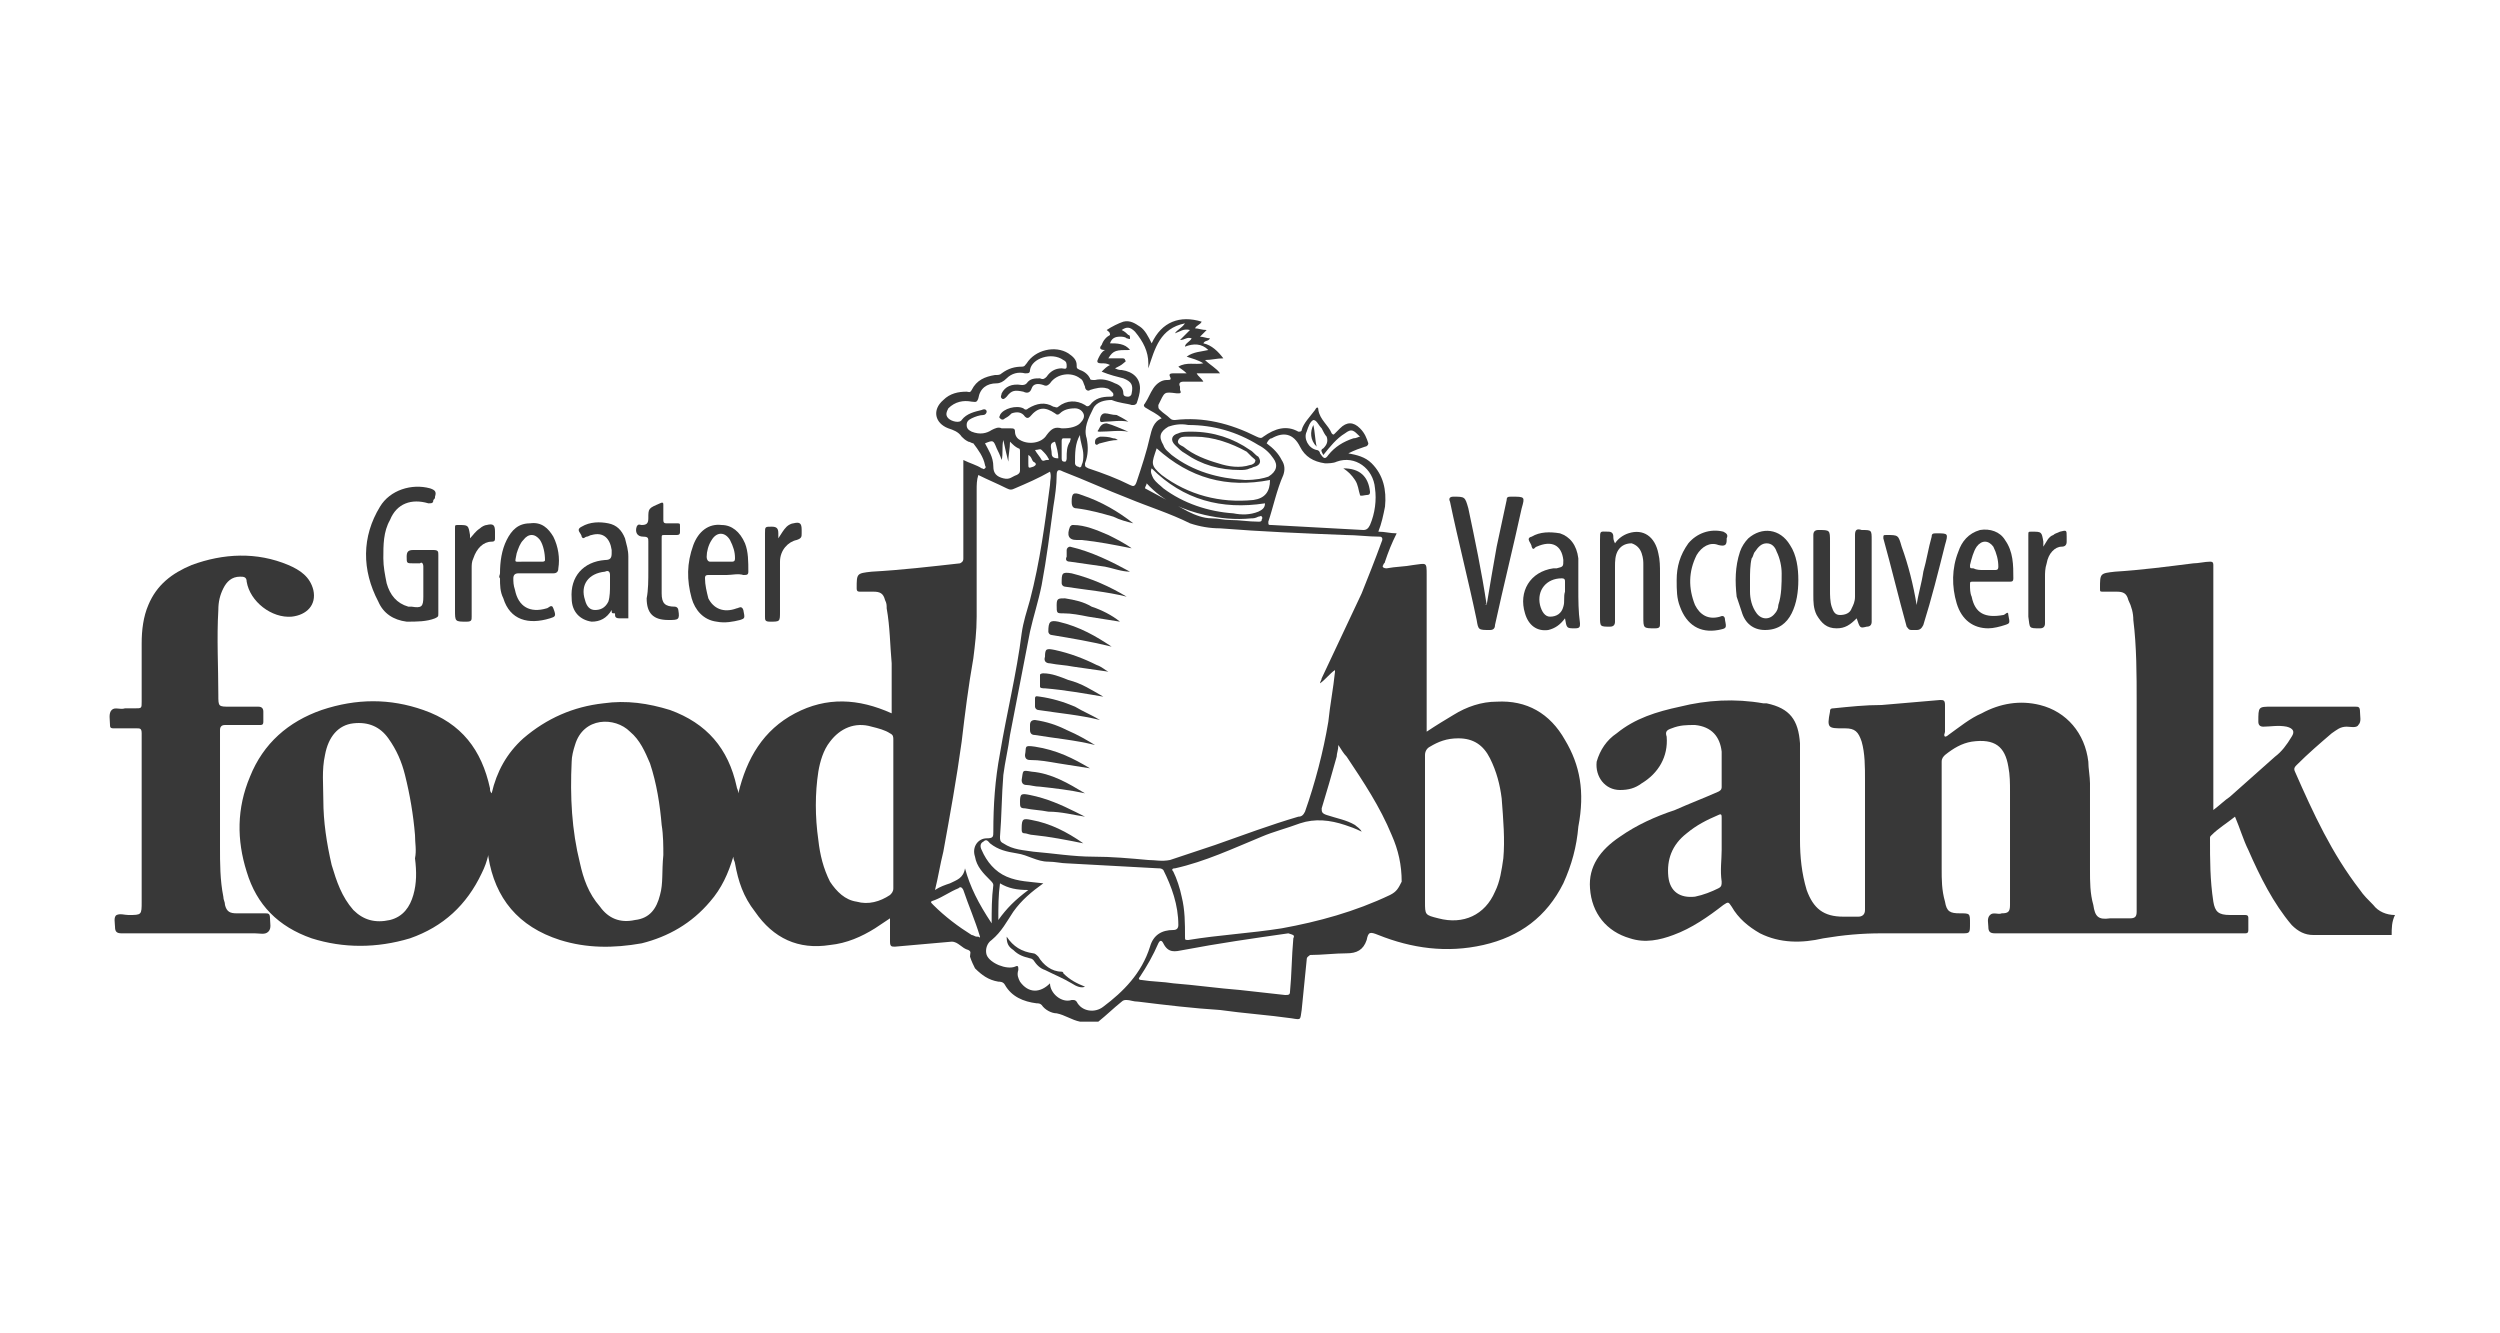 <?xml version="1.0" encoding="UTF-8"?>
<svg xmlns="http://www.w3.org/2000/svg" xmlns:xlink="http://www.w3.org/1999/xlink" version="1.1" id="solution_x5F_logo_x5F_foodbank" x="0px" y="0px" viewBox="0 0 150 80" style="enable-background:new 0 0 150 80;" xml:space="preserve"> <style type="text/css"> .st0{fill:#383838;} </style> <g> <path class="st0" d="M80.1,40.1L80.1,40.1C80.2,40.1,80.2,40.2,80.1,40.1C80.1,40.2,80.1,40.2,80.1,40.1z"></path> <path class="st0" d="M71.6,20.3L71.6,20.3L71.6,20.3L71.6,20.3L71.6,20.3z"></path> <path class="st0" d="M67.2,37.3L67.2,37.3L67.2,37.3L67.2,37.3z"></path> <path class="st0" d="M65.4,46.1C65.5,46.2,65.5,46.2,65.4,46.1C65.5,46.2,65.5,46.2,65.4,46.1C65.5,46.2,65.5,46.2,65.4,46.1 L65.4,46.1z"></path> <path class="st0" d="M67.8,34.4L67.8,34.4L67.8,34.4L67.8,34.4C67.8,34.3,67.8,34.4,67.8,34.4z"></path> <path class="st0" d="M79.2,41L79.2,41C79.2,41,79.2,40.9,79.2,41C79.2,40.9,79.2,41,79.2,41z"></path> <path class="st0" d="M60.4,56.2c0.4,0.6,0.9,0.9,1.6,1c0.1,0,0.2,0.1,0.3,0.2c0.3,0.5,0.8,0.9,1.4,0.9c0,0,0.1,0,0.1,0.1 c0.4,0.4,0.8,0.6,1.3,0.8c-0.2,0.1-0.5,0-0.8-0.2c-0.5-0.3-1-0.5-1.6-0.8c-0.3-0.1-0.5-0.3-0.7-0.6c-0.1-0.1-0.2-0.1-0.2-0.1 c-0.4-0.1-0.7-0.2-1-0.5C60.5,56.8,60.4,56.6,60.4,56.2z"></path> <path class="st0" d="M67.7,25.9c-0.6-0.1-1.1,0-1.7,0c-0.1,0-0.2,0-0.1-0.1c0.1-0.2,0.2-0.4,0.5-0.4C66.8,25.5,67.2,25.7,67.7,25.9 z"></path> <path class="st0" d="M67.7,25.3c-0.5-0.1-1,0-1.4,0c-0.1,0-0.3,0.1-0.3-0.1s0.1-0.4,0.3-0.4c0.2,0,0.4,0.1,0.7,0.1 C67.2,25,67.4,25.1,67.7,25.3z"></path> <path class="st0" d="M67.1,26.4c-0.4,0-0.7,0.1-1.1,0.2c-0.1,0-0.2,0.2-0.3,0c0-0.2,0-0.3,0.3-0.4c0.3,0,0.5,0,0.8,0.1 C67,26.3,67,26.4,67.1,26.4z"></path> <path class="st0" d="M70.6,20C70.6,20,70.6,20.1,70.6,20C70.5,20,70.6,20,70.6,20L70.6,20z"></path> <path class="st0" d="M71.1,20.8C71.1,20.9,71.1,20.9,71.1,20.8C71.1,20.9,71.1,20.8,71.1,20.8L71.1,20.8z"></path> <path class="st0" d="M80.6,28.1c1,0,1.5,0.5,1.6,1.4c0,0.1,0,0.2-0.2,0.2c-0.1,0-0.4,0.1-0.4,0c-0.1-0.3-0.1-0.6-0.3-0.9 C81.1,28.5,80.9,28.3,80.6,28.1z"></path> <path class="st0" d="M74.4,28.2c-1.2,0-2.3-0.3-3.3-1c-0.2-0.1-0.4-0.3-0.6-0.5c-0.3-0.3-0.2-0.6,0.2-0.7c0.2-0.1,0.5-0.1,0.8-0.1 c1.3,0,2.5,0.4,3.5,1.1c0.2,0.1,0.3,0.3,0.5,0.4c0.2,0.3,0.1,0.5-0.2,0.6c-0.1,0-0.2,0.1-0.3,0.1C74.8,28.2,74.6,28.2,74.4,28.2z M71.7,26.2c-0.2,0-0.3,0-0.5,0s-0.4,0-0.5,0.2s0.1,0.3,0.3,0.4c0.6,0.5,1.4,0.8,2.1,1c0.6,0.2,1.3,0.3,1.9,0.1 c0.1,0,0.3-0.1,0.3-0.2c0.1-0.1-0.1-0.2-0.2-0.3c-0.1-0.1-0.2-0.2-0.3-0.3C73.9,26.6,72.8,26.2,71.7,26.2z"></path> <path class="st0" d="M78.8,25.5c0.1,0.4,0.1,0.9,0.2,1.3C78.6,26.4,78.6,25.9,78.8,25.5z"></path> <g> <path class="st0" d="M89.2,36.3c0.2-1.2,0.4-2.4,0.6-3.5c0.2-0.9,0.4-1.9,0.6-2.8c0-0.2,0.1-0.2,0.3-0.2c0.8,0,0.8,0,0.6,0.7 c-0.5,2.3-1.1,4.7-1.6,7c0,0.2-0.1,0.3-0.3,0.3c-0.7,0-0.7,0-0.8-0.6c-0.5-2.4-1.1-4.7-1.6-7.1c-0.1-0.2,0-0.3,0.2-0.3 c0.7,0,0.7,0,0.9,0.7C88.5,32.4,88.9,34.3,89.2,36.3C89.1,36.2,89.1,36.3,89.2,36.3z"></path> <path class="st0" d="M96.9,32.6c0.2-0.3,0.5-0.5,0.8-0.6c0.9-0.3,1.6,0.2,1.8,1.2c0.1,0.4,0.1,0.8,0.1,1.2c0,1,0,2,0,3 c0,0.2,0,0.3-0.3,0.3c-0.7,0-0.7,0-0.7-0.7c0-1,0-2.1,0-3.1c0-0.2,0-0.4-0.1-0.7s-0.3-0.5-0.6-0.6c-0.3,0-0.6,0.1-0.8,0.4 c-0.2,0.3-0.2,0.7-0.2,1c0,1.1,0,2.2,0,3.3c0,0.2-0.1,0.3-0.3,0.3c-0.6,0-0.6,0-0.6-0.6c0-1.5,0-2.9,0-4.4c0-0.1,0-0.1,0-0.2 c0-0.6,0-0.5,0.5-0.5c0.2,0,0.3,0.1,0.3,0.3C96.8,32.3,96.8,32.4,96.9,32.6z"></path> <path class="st0" d="M111.4,37.1c-0.4,0.4-0.7,0.6-1.2,0.6c-0.6,0-0.9-0.3-1.2-0.8c-0.2-0.4-0.2-0.8-0.2-1.2c0-1.2,0-2.4,0-3.6 c0-0.2,0.1-0.3,0.3-0.3c0.7,0,0.7,0,0.7,0.7c0,1,0,1.9,0,2.9c0,0.3,0,0.7,0.1,1s0.2,0.5,0.5,0.5s0.6-0.1,0.7-0.4 c0.1-0.2,0.2-0.4,0.2-0.7c0-1.2,0-2.4,0-3.7c0-0.3,0.1-0.4,0.4-0.3c0.6,0,0.6,0,0.6,0.6c0,1.6,0,3.2,0,4.9c0,0.2-0.1,0.3-0.3,0.3 C111.6,37.7,111.6,37.7,111.4,37.1z"></path> <path class="st0" d="M107.9,34.8c0,0.7-0.1,1.4-0.4,2s-0.8,1-1.6,1c-0.7,0-1.2-0.4-1.4-1.1c-0.1-0.3-0.2-0.6-0.3-0.9 c-0.1-0.9-0.1-1.8,0.2-2.7c0.1-0.3,0.3-0.6,0.5-0.8c0.8-0.7,1.9-0.6,2.5,0.4C107.8,33.3,107.9,34.1,107.9,34.8z M105,34.8 c0,0.2,0,0.4,0,0.7c0,0.4,0.1,0.9,0.4,1.3c0.3,0.4,0.8,0.4,1.1,0c0.1-0.1,0.2-0.3,0.2-0.5c0.2-0.6,0.2-1.3,0.2-1.9 c0-0.4-0.1-0.9-0.3-1.3c-0.1-0.3-0.3-0.5-0.6-0.5c-0.3,0-0.5,0.2-0.7,0.5c-0.1,0.1-0.1,0.3-0.2,0.4C105,33.9,105,34.4,105,34.8z"></path> <path class="st0" d="M93.9,37.1c-0.3,0.4-0.6,0.6-1,0.7c-0.7,0.1-1.2-0.3-1.4-1c-0.4-1.3,0.3-2.5,1.7-2.7c0.1,0,0.2,0,0.2,0 c0.4-0.1,0.4-0.1,0.4-0.5c-0.1-0.9-0.7-1.2-1.6-0.8c-0.1,0-0.2,0.3-0.3,0c0-0.2-0.4-0.5,0-0.6c0.5-0.3,1.1-0.3,1.7-0.2 c0.6,0.2,1,0.7,1.1,1.5c0,0.6,0,1.2,0,1.8c0,0.7,0,1.4,0.1,2.1c0,0.2,0,0.3-0.3,0.3C94,37.7,94,37.7,93.9,37.1z M93.9,35.5 c0-0.2,0-0.4,0-0.6c0-0.1,0-0.2-0.2-0.2c-0.9,0-1.5,0.7-1.3,1.6c0.1,0.4,0.3,0.7,0.6,0.7c0.4,0,0.7-0.2,0.8-0.6 C93.9,36.1,93.8,35.8,93.9,35.5z"></path> <path class="st0" d="M119.5,34.9c-0.4,0-0.7,0-1.1,0c-0.2,0-0.2,0-0.2,0.2s0,0.5,0.1,0.7c0.2,1,0.8,1.3,1.9,1.1 c0.1,0,0.3-0.3,0.3,0c0.1,0.5,0.1,0.5-0.2,0.6c-0.3,0.1-0.7,0.2-1,0.2c-0.9,0-1.6-0.5-1.9-1.5s-0.3-2.1,0.1-3.1 c0.2-0.6,0.6-1.1,1.3-1.3c0.6-0.1,1.2,0.1,1.5,0.6c0.5,0.7,0.5,1.5,0.5,2.3c0,0.2-0.1,0.2-0.2,0.2 C120.2,34.9,119.8,34.9,119.5,34.9z M119,34.2c0.2,0,0.5,0,0.7,0c0.1,0,0.2,0,0.2-0.2c0-0.4-0.1-0.8-0.3-1.2c-0.3-0.4-0.7-0.4-1,0 c-0.2,0.3-0.3,0.7-0.4,1.1c0,0.2,0,0.2,0.2,0.2C118.6,34.2,118.8,34.2,119,34.2z"></path> <path class="st0" d="M115,36.3c0.1-0.7,0.3-1.3,0.4-2c0.2-0.7,0.3-1.4,0.5-2.1c0-0.2,0.1-0.2,0.3-0.2c0.7,0,0.7,0,0.5,0.7 c-0.4,1.6-0.8,3.2-1.3,4.8c-0.1,0.2-0.2,0.3-0.4,0.3c-0.1,0-0.2,0-0.3,0c-0.2,0-0.2-0.1-0.3-0.2c-0.5-1.8-0.9-3.5-1.4-5.3 c0-0.2,0-0.2,0.2-0.2c0.7,0,0.7,0,0.9,0.7C114.5,33.9,114.8,35.1,115,36.3z"></path> <path class="st0" d="M100.6,34.8c0-0.8,0.2-1.5,0.7-2.2c0.5-0.6,1.3-0.9,2.1-0.7c0.2,0.1,0.3,0.2,0.2,0.4c0,0,0,0,0,0.1 c0,0.3-0.1,0.4-0.5,0.3c-0.5-0.2-1,0.1-1.3,0.6c-0.5,1-0.5,2-0.1,3c0.3,0.6,0.8,0.9,1.5,0.7c0.2-0.1,0.3,0,0.3,0.2 c0.1,0.5,0.1,0.5-0.4,0.6c-1.1,0.2-1.9-0.3-2.3-1.4C100.6,35.9,100.6,35.4,100.6,34.8z"></path> <path class="st0" d="M122.6,32.8c0.2-0.3,0.3-0.6,0.6-0.7c0.1-0.1,0.2-0.1,0.4-0.2c0.4-0.1,0.4-0.1,0.4,0.3c0,0.1,0,0.2,0,0.3 c0,0.2-0.1,0.3-0.3,0.3c-0.4,0-0.8,0.4-0.9,1c-0.1,0.3-0.1,0.6-0.1,0.8c0,0.9,0,1.9,0,2.8c0,0.2-0.1,0.3-0.3,0.3 c-0.7,0-0.6,0-0.7-0.7c0-1.6,0-3.3,0-4.9c0-0.2,0-0.2,0.2-0.2c0.6,0,0.6,0,0.7,0.6C122.6,32.6,122.6,32.7,122.6,32.8z"></path> </g> <g> <path class="st0" d="M26.3,35.1c0,0.6,0,1.2,0,1.7c0,0.2,0,0.2-0.2,0.3c-0.5,0.2-1.1,0.2-1.7,0.2c-0.8-0.1-1.4-0.5-1.7-1.2 c-1-1.9-1-3.9,0.1-5.7c0.6-1,1.9-1.4,3-1.1c0.3,0.1,0.4,0.2,0.3,0.5c0,0.1,0,0.1-0.1,0.2c0,0.2-0.1,0.2-0.3,0.2 c-1-0.3-1.9,0-2.3,1C23,31.9,23,32.7,23,33.5c0,0.5,0.1,1,0.2,1.5c0.2,0.7,0.6,1.2,1.3,1.4c0.1,0,0.1,0,0.2,0 c0.6,0.1,0.7,0,0.7-0.6s0-1.2,0-1.8c0-0.2-0.1-0.3-0.2-0.2c-0.1,0-0.3,0-0.4,0c-0.4,0-0.4,0-0.4-0.4c0-0.3,0.1-0.4,0.4-0.4 c0.4,0,0.8,0,1.2,0c0.3,0,0.3,0.1,0.3,0.3C26.3,33.9,26.3,34.5,26.3,35.1z"></path> <path class="st0" d="M36.7,36.6c-0.3,0.5-0.7,0.7-1.2,0.7c-0.7-0.1-1.2-0.6-1.2-1.4c-0.1-1.3,0.7-2.2,2-2.3c0.3,0,0.4-0.1,0.4-0.4 c0-0.1,0-0.1,0-0.2c-0.1-0.7-0.5-1.1-1.2-0.9c-0.1,0-0.2,0.1-0.3,0.1s-0.2,0.2-0.3,0c0-0.2-0.4-0.4,0-0.6c0.5-0.3,1.1-0.3,1.6-0.2 c0.5,0.1,0.8,0.4,1,0.9c0.1,0.4,0.2,0.7,0.2,1.1c0,1.2,0,2.4,0,3.6v0.1c-0.2,0-0.4,0-0.5,0c-0.3,0-0.3-0.1-0.3-0.3 C36.7,36.8,36.7,36.8,36.7,36.6z M36.6,35.1c0-0.2,0-0.4,0-0.6c0-0.2-0.1-0.3-0.3-0.2c-1,0.1-1.5,0.8-1.2,1.7 c0.1,0.4,0.3,0.6,0.6,0.6s0.6-0.1,0.8-0.5C36.6,35.8,36.6,35.4,36.6,35.1z"></path> <path class="st0" d="M43.6,34.5c-0.4,0-0.7,0-1.1,0c-0.2,0-0.2,0.1-0.2,0.2c0,0.4,0.1,0.8,0.2,1.2c0.3,0.6,0.9,0.9,1.7,0.6 c0.1,0,0.3-0.2,0.4,0.1c0.1,0.5,0.1,0.5-0.2,0.6c-0.4,0.1-0.9,0.2-1.4,0.1c-0.8-0.1-1.3-0.7-1.5-1.4c-0.3-1.1-0.3-2.1,0.1-3.2 c0.3-0.8,0.9-1.3,1.7-1.2c0.6,0,1.1,0.4,1.4,1.1c0.2,0.5,0.2,1.1,0.2,1.7c0,0.2-0.1,0.2-0.3,0.2C44.3,34.4,43.9,34.5,43.6,34.5z M43.2,33.7c0.2,0,0.5,0,0.7,0c0.1,0,0.2,0,0.2-0.2c0-0.4-0.1-0.7-0.3-1.1c-0.3-0.5-0.8-0.5-1.1,0c-0.2,0.3-0.3,0.7-0.3,1 c0,0.2,0.1,0.3,0.2,0.3C42.7,33.7,42.9,33.7,43.2,33.7z"></path> <path class="st0" d="M30,34.4c0-0.7,0.1-1.4,0.4-2c0.3-0.6,0.7-1,1.4-1c0.7-0.1,1.1,0.3,1.4,0.8c0.3,0.6,0.4,1.3,0.3,1.9 c0,0.2-0.1,0.3-0.3,0.3c-0.7,0-1.4,0-2.1,0c-0.2,0-0.3,0.1-0.3,0.3s0,0.4,0.1,0.7c0.2,1,0.9,1.4,1.9,1.1c0.1,0,0.3-0.3,0.4,0 c0.2,0.5,0.1,0.5-0.2,0.6c-1.3,0.4-2.4,0.1-2.8-1.2C30,35.5,30,35.1,30,34.7C29.9,34.6,30,34.5,30,34.4z M31.8,33.7 c0.2,0,0.5,0,0.7,0c0.1,0,0.2,0,0.2-0.1c0-0.4-0.1-0.9-0.3-1.2c-0.3-0.4-0.7-0.4-1,0c-0.2,0.2-0.3,0.5-0.4,0.8 c-0.1,0.6-0.2,0.5,0.4,0.5C31.5,33.7,31.6,33.7,31.8,33.7z"></path> <path class="st0" d="M38.9,34.2c0-0.6,0-1.1,0-1.7c0-0.2,0-0.3-0.3-0.3c-0.4,0-0.5-0.3-0.4-0.6c0.1-0.2,0.2-0.1,0.3-0.1 c0.3,0,0.4-0.1,0.4-0.4c0-0.6,0-0.6,0.7-0.9c0.2-0.1,0.2,0,0.2,0.1c0,0.3,0,0.6,0,0.9c0,0.2,0.1,0.2,0.2,0.2c0.2,0,0.4,0,0.6,0 c0.2,0,0.2,0,0.2,0.2c0,0.1,0,0.2,0,0.3s0,0.2-0.2,0.2s-0.4,0-0.7,0c-0.2,0-0.2,0-0.2,0.2c0,1.1,0,2.2,0,3.3 c0,0.6,0.2,0.8,0.8,0.8c0.1,0,0.2,0.1,0.2,0.2c0.1,0.6,0,0.6-0.6,0.6c-0.9,0-1.3-0.4-1.3-1.3C38.9,35.4,38.9,34.8,38.9,34.2 L38.9,34.2z"></path> <path class="st0" d="M46.7,32.3c0.2-0.3,0.3-0.5,0.5-0.7c0.1-0.1,0.3-0.2,0.4-0.2c0.4-0.1,0.5,0,0.5,0.4c0,0.1,0,0.1,0,0.2 c0,0.2,0,0.3-0.3,0.4c-0.5,0.1-1,0.6-1,1.3c0,1,0,2,0,3c0,0.6,0,0.6-0.6,0.6c-0.3,0-0.3-0.1-0.3-0.3c0-1.7,0-3.3,0-5 c0-0.4,0-0.4,0.4-0.4c0.3,0,0.4,0.1,0.4,0.4C46.7,32,46.7,32.1,46.7,32.3z"></path> <path class="st0" d="M28.2,32.3c0.2-0.2,0.3-0.4,0.6-0.6c0.1-0.1,0.3-0.2,0.4-0.2c0.4-0.1,0.5,0,0.5,0.4c0,0.1,0,0.2,0,0.4 c0,0.1,0,0.2-0.2,0.2c-0.5,0-0.9,0.4-1.1,1c-0.1,0.2-0.1,0.4-0.1,0.6c0,1,0,2,0,2.9c0,0.2,0,0.3-0.3,0.3c-0.7,0-0.7,0-0.7-0.7 c0-1.2,0-2.4,0-3.6c0-0.4,0-0.9,0-1.3c0-0.2,0-0.2,0.2-0.2c0.6,0,0.6,0,0.7,0.6C28.2,32.1,28.2,32.2,28.2,32.3z"></path> </g> <path class="st0" d="M8.5,49.3c0-1.8,0-3.5,0-5.3c0-0.3-0.1-0.3-0.3-0.3c-0.5,0-0.9,0-1.4,0c-0.2,0-0.2-0.1-0.2-0.2 c0-0.3-0.1-0.7,0.1-0.9s0.5,0,0.8-0.1c0.2,0,0.4,0,0.6,0c0.4,0,0.4,0,0.4-0.4c0-1.2,0-2.3,0-3.5c0-0.8,0.1-1.6,0.4-2.3 c0.5-1.2,1.4-1.9,2.6-2.4c1.9-0.7,3.9-0.8,5.8,0c0.7,0.3,1.3,0.7,1.5,1.5c0.2,0.9-0.4,1.5-1.3,1.6c-1.2,0.1-2.5-0.9-2.7-2.1 c0-0.3-0.2-0.3-0.4-0.3c-0.5,0-0.8,0.3-1,0.7s-0.3,0.8-0.3,1.3c-0.1,1.7,0,3.4,0,5.1c0,0.7,0,0.7,0.7,0.7c0.6,0,1.1,0,1.7,0 c0.2,0,0.3,0.1,0.3,0.3s0,0.4,0,0.6c0,0.2-0.1,0.2-0.2,0.2c-0.7,0-1.4,0-2.1,0c-0.2,0-0.3,0.1-0.3,0.3c0,2.3,0,4.7,0,7 c0,1,0,2,0.2,3c0,0.2,0.1,0.3,0.1,0.5c0.1,0.4,0.3,0.5,0.7,0.5c0.6,0,1.1,0,1.7,0c0.2,0,0.3,0,0.3,0.3s0.1,0.6-0.1,0.8 c-0.2,0.2-0.5,0.1-0.8,0.1c-2.7,0-5.4,0-8,0c-0.3,0-0.4-0.1-0.4-0.4c0-0.2-0.1-0.6,0.1-0.7c0.2-0.1,0.5,0,0.7,0 c0.8,0,0.8,0,0.8-0.8C8.5,52.5,8.5,50.9,8.5,49.3z"></path> <g> <path class="st0" d="M143.5,56.1c-1.6,0-3.2,0-4.7,0c-0.5,0-0.9-0.2-1.3-0.6c-1.1-1.3-1.9-2.9-2.6-4.5c-0.3-0.6-0.5-1.3-0.8-2 c-0.5,0.4-1,0.7-1.4,1.1c-0.1,0.1-0.1,0.1-0.1,0.2c0,1.3,0,2.5,0.2,3.8c0.1,0.6,0.3,0.8,1,0.8c0.3,0,0.6,0,0.9,0 c0.2,0,0.2,0.1,0.2,0.2c0,0.2,0,0.5,0,0.7s-0.1,0.2-0.2,0.2c-0.1,0-0.1,0-0.2,0c-4.9,0-9.9,0-14.8,0c-0.3,0-0.4-0.1-0.4-0.4 c0-0.2-0.1-0.5,0.1-0.7s0.5,0,0.7-0.1c0.4,0,0.5-0.1,0.5-0.5c0-2.3,0-4.6,0-6.8c0-0.5,0-1-0.1-1.5c-0.2-1.2-0.8-1.7-2.2-1.5 c-0.6,0.1-1.1,0.4-1.6,0.8c-0.1,0.1-0.2,0.2-0.2,0.4c0,2.1,0,4.3,0,6.4c0,0.7,0,1.3,0.2,2c0.1,0.6,0.3,0.7,0.9,0.7s0.6,0,0.6,0.6 s0,0.6-0.5,0.6c-1.6,0-3.2,0-4.8,0c-1.2,0-2.3,0.1-3.5,0.3c-1.3,0.3-2.6,0.3-3.8-0.3c-0.7-0.4-1.3-0.9-1.7-1.6 c-0.2-0.3-0.2-0.3-0.5-0.1c-0.9,0.7-1.9,1.4-3,1.8c-0.8,0.3-1.7,0.5-2.6,0.2c-1.4-0.4-2.3-1.5-2.4-3C95.3,52,96,51,97.2,50.2 c1-0.7,2.1-1.2,3.3-1.6c0.9-0.4,1.7-0.7,2.6-1.1c0.2-0.1,0.2-0.2,0.2-0.3c0-0.7,0-1.4,0-2.1c-0.1-0.9-0.6-1.5-1.6-1.6 c-0.5,0-0.9,0-1.4,0.2c-0.3,0.1-0.4,0.2-0.3,0.5c0.1,1.2-0.5,2.2-1.5,2.8c-0.4,0.3-0.8,0.4-1.3,0.4c-0.9,0-1.5-0.8-1.4-1.7 C96,45,96.4,44.4,97,44c1.1-0.9,2.4-1.3,3.8-1.6c1.6-0.4,3.3-0.5,5-0.2c0.1,0,0.1,0,0.2,0c1.4,0.3,1.9,1,2,2.4c0,1.9,0,3.9,0,5.8 c0,1,0.1,2,0.4,3c0.4,1.1,1,1.6,2.2,1.6c0.3,0,0.6,0,0.9,0c0.2,0,0.4-0.1,0.4-0.4c0-2.6,0-5.2,0-7.8c0-0.8,0-1.6-0.2-2.3 c-0.2-0.6-0.4-0.8-1-0.8c0,0,0,0-0.1,0c-0.9,0-1,0-0.8-1c0-0.1,0-0.2,0.2-0.2c1-0.1,1.9-0.2,2.9-0.2c1.2-0.1,2.3-0.2,3.5-0.3 c0.2,0,0.3,0,0.3,0.3c0,0.5,0,1,0,1.6c0,0.1-0.1,0.2,0,0.3c0.1,0,0.2-0.1,0.2-0.1c0.7-0.5,1.3-1,2-1.3c1.1-0.6,2.3-0.8,3.5-0.5 c1.6,0.4,2.7,1.7,2.9,3.4c0,0.4,0.1,0.9,0.1,1.3c0,1.7,0,3.4,0,5.2c0,0.7,0,1.4,0.2,2.1c0.1,0.7,0.3,0.9,1,0.8c0.4,0,0.8,0,1.2,0 c0.3,0,0.4-0.1,0.4-0.4c0-4.2,0-8.4,0-12.6c0-1.6,0-3.3-0.2-4.9c0-0.4-0.1-0.8-0.3-1.2c-0.1-0.4-0.3-0.5-0.7-0.5 c-0.3,0-0.5,0-0.8,0c-0.2,0-0.2,0-0.2-0.2c0-0.9,0-0.9,0.9-1c1.6-0.1,3.1-0.3,4.7-0.5c0.3,0,0.7-0.1,1-0.1c0.1,0,0.2,0,0.2,0.2 c0,0.1,0,0.2,0,0.2c0,4.7,0,9.4,0,14.1c0,0.1,0,0.2,0,0.4c0.4-0.3,0.7-0.6,1-0.8c0.9-0.8,1.8-1.6,2.7-2.4c0.4-0.3,0.7-0.7,1-1.2 c0.2-0.3,0.1-0.5-0.3-0.6c-0.5-0.1-1,0-1.4,0c-0.2,0-0.3-0.1-0.3-0.3c0-0.9,0-0.9,0.8-0.9c1.7,0,3.3,0,5,0c0.2,0,0.3,0,0.3,0.3 s0.1,0.6-0.1,0.8c-0.1,0.2-0.5,0.1-0.7,0.1c-0.4,0-0.6,0.2-0.9,0.4c-0.7,0.6-1.4,1.2-2.1,1.9c-0.1,0.1-0.2,0.2-0.1,0.4 c1.1,2.5,2.2,4.9,3.9,7.1c0.2,0.3,0.5,0.6,0.8,0.9c0.3,0.4,0.8,0.6,1.3,0.6C143.5,55.3,143.5,55.7,143.5,56.1z M103.3,51 c0-0.6,0-1.3,0-1.9c0-0.2,0-0.3-0.2-0.2c-0.7,0.3-1.3,0.6-1.9,1.1c-0.9,0.7-1.2,1.6-1.1,2.6c0.1,0.9,0.7,1.3,1.6,1.2 c0.5-0.1,1-0.3,1.4-0.5c0.2-0.1,0.2-0.2,0.2-0.4C103.2,52.2,103.3,51.6,103.3,51z"></path> </g> <path class="st0" d="M66,43.2c-1.2-0.3-2.4-0.4-3.7-0.6c-0.1,0-0.2-0.1-0.2-0.2c0-0.2,0-0.3,0-0.5s0.2-0.1,0.3-0.1 c0.7,0.1,1.4,0.3,2.1,0.6C65,42.7,65.5,42.9,66,43.2z"></path> <path class="st0" d="M65.4,46.1c-0.6-0.1-1.3-0.2-1.9-0.3s-1.1-0.2-1.7-0.2c-0.2,0-0.3-0.1-0.3-0.3c0.1-0.5-0.1-0.6,0.6-0.5 C63.4,45,64.4,45.5,65.4,46.1L65.4,46.1z"></path> <path class="st0" d="M67.6,35.8c-1.2-0.3-2.4-0.4-3.7-0.6c-0.1,0-0.2-0.1-0.2-0.2c0-0.6,0-0.7,0.6-0.6 C65.5,34.7,66.6,35.2,67.6,35.8z"></path> <path class="st0" d="M65.1,47.6c-0.9-0.2-1.8-0.3-2.7-0.4c-0.3,0-0.6-0.1-0.8-0.1s-0.3-0.1-0.3-0.3c0.1-0.6,0-0.6,0.6-0.5 C63.1,46.4,64.1,47,65.1,47.6z"></path> <path class="st0" d="M66.7,38.8c-1.2-0.3-2.4-0.5-3.6-0.7c-0.1,0-0.2-0.1-0.2-0.2c0-0.6,0.1-0.7,0.6-0.6 C64.8,37.6,65.8,38.2,66.7,38.8z"></path> <path class="st0" d="M65.7,44.7c-1.2-0.3-2.4-0.4-3.6-0.6c-0.2,0-0.3-0.1-0.3-0.3c0-0.1,0-0.2,0-0.3c0-0.2,0.1-0.3,0.3-0.3 c0.7,0.1,1.3,0.3,1.9,0.6C64.7,44.1,65.2,44.4,65.7,44.7z"></path> <path class="st0" d="M66.5,40.3c-0.7-0.1-1.4-0.2-2.1-0.3c-0.5-0.1-0.9-0.1-1.4-0.2c-0.2,0-0.4-0.1-0.3-0.4c0-0.5,0.1-0.5,0.6-0.4 c0.9,0.2,1.7,0.5,2.5,0.9C66.1,40,66.3,40.2,66.5,40.3z"></path> <path class="st0" d="M65.1,49c-0.7-0.1-1.4-0.3-2.2-0.3c-0.5-0.1-0.9-0.1-1.4-0.2c-0.3,0-0.3-0.1-0.3-0.4c0-0.5,0.1-0.5,0.6-0.4 c1,0.2,1.9,0.6,2.7,1C64.7,48.8,64.9,48.9,65.1,49z"></path> <path class="st0" d="M67.2,37.3c-0.6-0.1-1.3-0.2-1.9-0.3c-0.5-0.1-1-0.2-1.5-0.2c-0.4,0-0.4,0-0.4-0.5c0-0.4,0.1-0.4,0.5-0.4 c0.6,0.1,1.1,0.2,1.6,0.5C66.1,36.6,66.7,36.9,67.2,37.3L67.2,37.3z"></path> <path class="st0" d="M67.8,34.3c-0.5,0-1-0.2-1.5-0.3c-0.7-0.1-1.4-0.2-2.1-0.3c-0.2,0-0.3-0.1-0.2-0.3c0-0.1,0-0.2,0-0.4 c0-0.1,0.1-0.2,0.2-0.2C65.5,33.1,66.7,33.7,67.8,34.3L67.8,34.3z"></path> <path class="st0" d="M68,31.4c-0.4-0.1-0.8-0.2-1.2-0.4c-0.7-0.2-1.4-0.4-2.2-0.5c-0.2,0-0.3-0.1-0.3-0.4c0-0.5,0.1-0.6,0.6-0.4 C66.1,30.1,67.1,30.7,68,31.4z"></path> <path class="st0" d="M66.2,41.8c-1.2-0.2-2.3-0.4-3.5-0.5c-0.1,0-0.3,0-0.3-0.1c0-0.2,0-0.4,0-0.7c0-0.1,0.2-0.1,0.2-0.1 c0.5,0,1,0.2,1.5,0.4C64.9,41,65.5,41.4,66.2,41.8z"></path> <path class="st0" d="M65,50.6c-1-0.2-2-0.4-3-0.5c-0.2,0-0.4-0.1-0.5-0.1c-0.2,0-0.2-0.1-0.2-0.3c0-0.6,0.1-0.6,0.6-0.5 C63,49.4,64,49.9,65,50.6C65,50.5,65,50.5,65,50.6z"></path> <path class="st0" d="M67.9,32.9c-1-0.2-2-0.4-3-0.5c-0.1,0-0.2,0-0.3,0c-0.5,0-0.6-0.3-0.4-0.8c0.1-0.1,0.1-0.1,0.2-0.1 c0.7,0,1.4,0.3,2.1,0.6C66.9,32.3,67.5,32.6,67.9,32.9z"></path> <path class="st0" d="M93.9,44.4c-0.9-1.6-2.3-2.4-4.1-2.3c-0.9,0-1.8,0.3-2.6,0.8c-0.5,0.3-1,0.6-1.6,1c0-0.2,0-0.3,0-0.4 c0-3,0-6,0-9c0-0.8,0-0.7-0.8-0.6c-0.5,0.1-1.1,0.1-1.6,0.2c-0.2,0-0.3-0.1-0.2-0.2c0-0.1,0.1-0.1,0.1-0.2c0.2-0.6,0.4-1.1,0.7-1.7 c-0.4,0-0.7-0.1-1.1-0.1c0.2-0.5,0.3-1,0.4-1.5c0.1-1-0.1-1.9-0.8-2.6c-0.4-0.4-0.9-0.5-1.4-0.6c0.4-0.2,0.7-0.3,1-0.4 c0.1,0,0.2-0.1,0.2-0.2c-0.1-0.3-0.2-0.6-0.5-0.9c-0.4-0.4-0.8-0.4-1.2,0c-0.1,0.1-0.2,0.2-0.3,0.3c-0.1,0.1-0.1,0.1-0.2,0 c-0.2-0.5-0.7-0.8-0.8-1.4c0-0.2-0.1-0.2-0.2,0c-0.3,0.4-0.7,0.8-0.8,1.2c0,0.1-0.1,0.1-0.2,0.1c-0.7-0.4-1.4-0.2-2.1,0.3 c-0.1,0.1-0.2,0.1-0.4,0c-1.6-0.8-3.2-1.2-4.9-1c-0.1,0-0.2,0-0.3-0.1c-0.2-0.2-0.4-0.3-0.6-0.5c-0.1-0.1-0.1-0.1-0.1-0.3 c0.4-0.8,0.3-0.8,1.1-0.7h0.1c0.1,0,0.2,0,0.1-0.2c0-0.1,0-0.2,0-0.2c-0.1-0.2,0-0.3,0.2-0.3c0.4,0,0.8,0,1.2,0 c-0.1-0.2-0.3-0.3-0.4-0.5c0.5,0,0.9,0,1.4,0c-0.2-0.3-0.6-0.5-0.9-0.8c0.4,0,0.7-0.1,1.1-0.1c-0.3-0.4-0.7-0.8-1.2-0.9 c0.1-0.2,0.3-0.1,0.4-0.3c-0.2,0-0.4-0.1-0.6-0.1c0.1-0.1,0.3-0.3,0.4-0.4c-0.3,0-0.5-0.1-0.7-0.1c0.1-0.2,0.3-0.2,0.4-0.4 c-1.3-0.4-2.4,0-3,1.3c-0.2-0.4-0.4-0.8-0.7-1c-0.3-0.2-0.6-0.4-1-0.3c-0.3,0.1-0.7,0.3-1,0.5c0.1,0.1,0.2,0.1,0.2,0.3 c-0.2,0.1-0.4,0.3-0.5,0.6C66,20.8,65.9,21,66.3,21c-0.2,0.1-0.3,0.3-0.4,0.5s-0.1,0.3,0.2,0.3c0.2,0,0.3,0,0.5,0.1 c-0.2,0.1-0.3,0.2-0.5,0.4c0.5,0.2,0.9,0.3,1.3,0.4c0.5,0.2,0.6,0.4,0.5,0.9c0,0.1-0.1,0.2-0.2,0.2s-0.3,0-0.3-0.2 c0-0.3-0.2-0.5-0.5-0.6c-0.4-0.2-0.8-0.3-1.2-0.2c-0.2,0-0.3,0-0.3-0.1c-0.1-0.2-0.3-0.4-0.6-0.5c-0.2-0.1-0.2-0.1-0.2-0.3 c0-0.3-0.2-0.5-0.5-0.7c-0.8-0.5-2-0.2-2.5,0.6c-0.1,0.1-0.1,0.2-0.3,0.2c-0.4,0-0.8,0.1-1.2,0.4c-0.1,0.1-0.2,0.1-0.4,0.1 c-0.6,0.1-1.1,0.3-1.4,0.9c-0.1,0.2-0.2,0.1-0.3,0.1c-0.5,0-1,0.1-1.4,0.5c-0.7,0.6-0.5,1.4,0.3,1.7c0.3,0.1,0.6,0.2,0.8,0.5 c0.1,0.1,0.2,0.2,0.4,0.3c0.1,0,0.2,0.1,0.3,0.1c0.3,0.4,0.6,0.8,0.7,1.3c0,0.1,0.1,0.1,0,0.2s-0.1,0-0.2,0 c-0.3-0.2-0.7-0.3-1.1-0.5c0,0.1,0,0.1,0,0.1c0,1.1,0,2.1,0,3.2c0,0.9,0,1.8,0,2.6c0,0.1,0,0.2-0.2,0.3c-1.8,0.2-3.5,0.4-5.3,0.5 c-0.9,0.1-0.9,0.1-0.9,1l0,0c0,0.2,0.1,0.2,0.2,0.2c0.3,0,0.5,0,0.8,0c0.4,0,0.6,0.1,0.7,0.5c0.1,0.2,0.1,0.3,0.1,0.5 c0.2,1.1,0.2,2.2,0.3,3.3c0,1,0,2,0,3c-2-0.9-3.9-1-5.8,0c-1.9,1-2.9,2.7-3.4,4.8c0-0.2-0.1-0.3-0.1-0.4c-0.5-2.3-1.8-3.8-4-4.6 c-1.3-0.4-2.6-0.6-4-0.4c-1.8,0.2-3.4,0.9-4.8,2.1c-1,0.9-1.6,2-1.9,3.3c-0.1-0.1-0.1-0.2-0.1-0.3c-0.5-2.3-1.7-3.9-4-4.7 c-2-0.7-4-0.7-6.1,0c-2,0.7-3.5,2-4.3,4c-0.8,1.9-0.8,3.8-0.2,5.7c0.6,2,1.9,3.3,3.9,4c1.9,0.6,3.9,0.6,5.9,0c2-0.7,3.4-2,4.3-3.9 c0.2-0.4,0.3-0.7,0.4-1.1c0,0.1,0,0.1,0,0.1c0.4,2.5,1.8,4.2,4.3,5c1.6,0.5,3.2,0.5,4.9,0.2c1.6-0.4,3-1.2,4.1-2.5 c0.7-0.8,1.1-1.7,1.4-2.7c0,0.2,0.1,0.3,0.1,0.4c0.2,1.1,0.5,2,1.2,2.9c1.1,1.6,2.6,2.3,4.5,2c1-0.1,1.9-0.5,2.7-1 c0.3-0.2,0.6-0.4,0.9-0.6c0,0.5,0,1,0,1.4c0,0.3,0.1,0.3,0.3,0.3c1.1-0.1,2.3-0.2,3.4-0.3c0.4,0,0.6,0.4,1,0.5 c0.2,0.1,0.1,0.2,0.1,0.4c0.1,0.3,0.2,0.5,0.3,0.7c0.4,0.4,0.8,0.7,1.4,0.8c0.1,0,0.3,0,0.4,0.2c0.4,0.7,1.1,1,1.9,1.1 c0.1,0,0.2,0,0.3,0.1c0.2,0.3,0.6,0.5,0.9,0.5c0.5,0.1,0.9,0.4,1.4,0.5c0.4,0,0.7,0,1.1,0c0.5-0.4,0.9-0.8,1.4-1.2 c0.1-0.1,0.2-0.1,0.3-0.1c0.2,0,0.4,0.1,0.7,0.1c1.6,0.2,3.3,0.4,4.9,0.5c1.4,0.2,2.9,0.3,4.3,0.5c0.6,0.1,0.5,0.1,0.6-0.5 c0.1-1,0.2-2,0.3-3c0-0.2,0.1-0.2,0.2-0.3c0.7,0,1.5-0.1,2.2-0.1c0.6,0,1-0.2,1.2-0.8c0.1-0.5,0.2-0.5,0.7-0.3 c2,0.8,4.1,1.1,6.3,0.6c2.2-0.5,3.8-1.7,4.8-3.7c0.5-1.1,0.8-2.2,0.9-3.4C95.1,47.5,94.8,45.9,93.9,44.4z M24.8,53.7 c-0.2,0.7-0.6,1.3-1.4,1.5c-0.9,0.2-1.6,0-2.2-0.6c-0.7-0.8-1-1.7-1.3-2.7c-0.3-1.3-0.5-2.6-0.5-3.9c0-0.9-0.1-1.8,0.1-2.7 c0.2-1.1,0.8-1.8,1.7-1.9c0.9-0.1,1.6,0.2,2.1,0.9s0.8,1.4,1,2.2c0.3,1.2,0.5,2.4,0.6,3.6c0,0.5,0.1,0.9,0,1.4 C25,52.3,25,53,24.8,53.7z M39.6,53.7c-0.2,0.8-0.6,1.4-1.5,1.5c-0.9,0.2-1.6-0.1-2.1-0.8c-0.7-0.8-1-1.7-1.2-2.6 c-0.5-2-0.6-4-0.5-6.1c0-0.3,0.1-0.7,0.2-1c0.5-1.7,2.4-1.7,3.3-0.8c0.6,0.5,0.9,1.2,1.2,1.9c0.4,1.2,0.6,2.5,0.7,3.7 c0.1,0.6,0.1,1.3,0.1,1.8C39.7,52.3,39.8,53,39.6,53.7z M53.6,53.3c0,0.2-0.1,0.3-0.2,0.4c-0.6,0.4-1.3,0.6-2,0.4 c-0.7-0.1-1.2-0.6-1.6-1.2c-0.4-0.8-0.6-1.6-0.7-2.5c-0.2-1.4-0.2-2.8,0-4.1c0.1-0.6,0.3-1.3,0.7-1.8c0.6-0.8,1.5-1.2,2.5-0.9 c0.4,0.1,0.8,0.2,1.1,0.4c0.2,0.1,0.2,0.2,0.2,0.4c0,1.5,0,3,0,4.5C53.6,50.4,53.6,51.8,53.6,53.3z M82.9,32.5 c-0.4,1.1-0.8,2.1-1.2,3.1c-0.8,1.7-1.6,3.4-2.4,5.1c0,0.1-0.1,0.2-0.1,0.3l0,0c0.3-0.2,0.6-0.6,0.9-0.8l0,0c0,0,0,0,0,0.1 c-0.1,1-0.3,2-0.4,3c-0.3,1.8-0.8,3.7-1.4,5.4c-0.1,0.2-0.2,0.3-0.4,0.3c-1.7,0.5-3.3,1.1-5,1.7c-0.9,0.3-1.8,0.6-2.7,0.9 c-0.5,0.1-0.9,0-1.3,0c-1.1-0.1-2.2-0.2-3.3-0.2c-1.2,0-2.4-0.2-3.6-0.3c-0.6-0.1-1.2-0.1-1.8-0.5C60,50.5,60,50.4,60,50.2 c0.1-1.2,0.1-2.5,0.2-3.7c0.1-0.8,0.3-1.6,0.4-2.4c0.4-2.1,0.8-4.1,1.2-6.2c0.2-0.9,0.5-1.8,0.7-2.8c0.3-1.6,0.5-3.2,0.7-4.7 c0.1-0.6,0.2-1.3,0.2-1.9c0-0.4,0.2-0.3,0.4-0.2c1.3,0.5,2.6,1.1,3.9,1.6c1.2,0.5,2.5,0.9,3.7,1.5c0.6,0.2,1.2,0.3,1.8,0.3 c2.5,0.2,5,0.3,7.5,0.4c0.7,0,1.4,0.1,2.1,0.1C82.9,32.2,83,32.3,82.9,32.5z M62.8,27.6c-0.1,0-0.2,0.1-0.3,0 c-0.1-0.2-0.3-0.4-0.4-0.6c0.2,0,0.3-0.1,0.4,0c0.2,0.2,0.3,0.3,0.4,0.5C63,27.6,62.9,27.6,62.8,27.6z M63.3,26.5 c0.1,0.3,0.2,0.7,0.2,1c-0.3,0-0.4-0.1-0.4-0.3C63.1,26.9,62.9,26.6,63.3,26.5z M63.9,27.7c-0.1,0-0.2,0-0.2-0.2c0-0.3,0-0.5,0-0.8 l0,0c0-0.1,0-0.1,0-0.2s0-0.2,0.1-0.2s0.3,0,0.4,0s0,0.1,0,0.2c-0.2,0.3-0.2,0.6-0.2,1C64,27.5,64,27.7,63.9,27.7z M64.5,27.8 c0-0.6,0-1.2,0.3-1.7c0,0.4,0.2,0.8,0.2,1.2c0,0.2,0,0.4-0.1,0.6c0,0.1-0.1,0.2-0.2,0.1C64.6,28,64.5,27.9,64.5,27.8z M75.9,30.2 c0,0.3-0.2,0.4-0.4,0.5c-0.5,0.2-1,0.2-1.5,0.1c-1.5-0.1-3-0.6-4.2-1.5c-0.2-0.2-0.4-0.3-0.6-0.6c-0.1-0.2-0.2-0.4-0.1-0.6 C71,30,73.3,30.6,75.9,30.2z M69.4,26.9c2,1.8,4.2,2.4,6.8,1.9c0,0.7-0.3,1.1-1,1.2c-2,0.2-3.9-0.3-5.5-1.5 C69,27.9,69.1,27.8,69.4,26.9z M68.7,29.3c0-0.1,0.1-0.2,0.1-0.3c1,1.1,2.2,1.6,3.5,1.9c0.9,0.2,1.8,0.3,2.8,0.2 c0.1,0,0.2,0,0.4-0.1c0.1,0,0.2-0.1,0.2,0c0.1,0.1,0,0.1,0,0.2s-0.1,0.1-0.2,0.1c-0.6,0-1.1-0.1-1.7-0.1c-0.4,0-0.7-0.1-1.1-0.1 c-0.5,0-1-0.2-1.4-0.4 M78.4,25.9c0.1-0.3,0.2-0.6,0.4-0.7c0.2,0,0.3,0.3,0.5,0.5c0.1,0.2,0.2,0.4,0.3,0.5c0.1,0.3,0,0.5-0.2,0.7 c-0.2,0.1-0.1,0.2,0,0.4c0.4-0.5,0.8-1,1.3-1.3c0.4-0.3,0.5-0.2,0.9,0.2c-0.1,0-0.2,0.1-0.4,0.1c-0.6,0.2-1.1,0.5-1.5,1 c-0.2,0.3-0.3,0.2-0.5-0.1c0-0.1-0.1-0.2-0.2-0.2C78.5,26.9,78.2,26.3,78.4,25.9z M76.3,26.3c0.7-0.4,1.3-0.3,1.7,0.5 c0.3,0.6,0.8,0.9,1.5,1c0.2,0,0.5,0,0.7-0.1c1.1-0.4,2.2,0.4,2.3,1.6c0.1,0.7,0,1.5-0.3,2.2c-0.1,0.2-0.2,0.3-0.4,0.3 c-1.8-0.1-3.7-0.2-5.5-0.3c-0.2,0-0.2,0-0.2-0.2c0.3-0.9,0.5-1.9,0.9-2.8c0.1-0.3,0.1-0.6-0.1-0.9c-0.2-0.4-0.5-0.7-0.9-1 C76.1,26.4,76.2,26.3,76.3,26.3z M71.3,25.5c1.5,0,2.9,0.4,4.2,1.2c0.4,0.2,0.7,0.5,0.9,0.8c0.3,0.4,0.2,0.8-0.3,1.1 c-0.3,0.1-0.7,0.2-1.4,0.2c-1.6-0.1-3.1-0.5-4.4-1.5c-0.2-0.2-0.4-0.3-0.5-0.6c-0.3-0.5-0.2-0.8,0.3-1.1 C70.4,25.5,70.8,25.4,71.3,25.5z M71.6,20.3L71.6,20.3L71.6,20.3L71.6,20.3z M67.9,24.3c0.2,0,0.2,0,0.3-0.1 c0.1-0.3,0.2-0.6,0.2-0.9c0-0.6-0.4-1-1.1-1.1c-0.1,0-0.2,0-0.4-0.1c0.2-0.1,0.4-0.2,0.5-0.3c0.1-0.1,0.2-0.1,0.1-0.2 c0-0.1-0.1-0.1-0.2-0.1c-0.3,0-0.5,0-0.8,0C66.8,21,67,21,67.8,21c-0.3-0.4-0.8-0.4-1.2-0.4c0.1-0.3,0.3-0.4,0.6-0.4 c0.1,0,0.3,0,0.4,0.1c0.1,0,0.2,0.1,0.2,0s0-0.2-0.1-0.2c-0.1-0.1-0.2-0.2-0.4-0.3c0.3-0.2,0.5-0.2,0.8,0.1 c0.5,0.6,0.8,1.2,0.8,1.9c0,0.1,0,0.2,0,0.3c0.4-1.2,0.7-2.4,2.2-2.7c-0.2,0.3-0.5,0.4-0.6,0.6l0,0c0.3-0.1,0.5-0.3,0.9-0.2 c-0.2,0.2-0.4,0.4-0.6,0.6c0.3,0,0.4-0.2,0.7-0.1c-0.1,0.2-0.4,0.3-0.4,0.5l0,0c0.5-0.2,1-0.2,1.4,0.2c-0.4,0.1-0.9,0.1-1.3,0.4 c0.3,0.1,0.7,0.2,1,0.4c-0.5,0.1-1-0.1-1.5,0.2c0.1,0.1,0.3,0.2,0.5,0.4c-0.3,0-0.5,0-0.8,0c-0.1,0-0.3,0-0.2,0.2 c0.1,0.2,0,0.2-0.2,0.2c-0.3,0-0.6,0.2-0.8,0.5c-0.2,0.3-0.3,0.6-0.5,0.9c-0.1,0.1-0.1,0.2,0.1,0.3c0.3,0.2,0.6,0.3,0.9,0.6 c-0.5,0.2-0.6,0.7-0.7,1.1c-0.2,0.9-0.5,1.8-0.8,2.7c-0.1,0.3-0.2,0.3-0.4,0.2c-0.8-0.4-1.6-0.7-2.5-1c-0.2-0.1-0.2-0.1-0.2-0.3 c0.2-0.5,0.2-1,0.1-1.5c-0.2-0.6,0.1-1.2,0.4-1.8c0.2-0.4,0.7-0.5,1.1-0.5C67.2,24.2,67.6,24.2,67.9,24.3z M58.3,25.9 c-0.2-0.1-0.3-0.2-0.3-0.4c0-0.2,0.1-0.3,0.3-0.4s0.5-0.2,0.7-0.2c0.1,0,0.2-0.1,0.2-0.2s-0.1-0.2-0.3-0.1 c-0.4,0.1-0.9,0.2-1.2,0.6c-0.1,0.2-0.6,0.1-0.8-0.1s-0.1-0.4,0-0.6c0.4-0.4,0.9-0.5,1.4-0.4c0.2,0,0.3,0.1,0.4-0.2 c0.1-0.6,0.5-0.9,1.1-0.9c0.2,0,0.4-0.1,0.6-0.3c0.3-0.3,0.7-0.4,1.1-0.3c0.2,0,0.3,0,0.3-0.2c0.1-0.7,1.3-1.1,2-0.6 C64,21.7,64,21.8,64,22s-0.2,0.1-0.3,0.1c-0.4,0-0.7,0.2-0.9,0.5c-0.1,0.1-0.2,0.2-0.4,0.1c-0.3,0-0.6,0-0.8,0.3 c-0.1,0.1-0.2,0.1-0.3,0.1c-0.6-0.1-1,0.1-1.2,0.5c0,0.1-0.1,0.2,0,0.3c0.1,0.1,0.2,0,0.3-0.1c0.3-0.4,0.5-0.4,1-0.3 c0.2,0.1,0.4,0.1,0.5-0.2c0.1-0.3,0.4-0.3,0.7-0.2c0.2,0.1,0.3,0,0.4-0.1c0.4-0.6,1.3-0.7,1.8-0.3c0.2,0.1,0.2,0.3,0.3,0.5 c0,0.2,0.2,0.3,0.3,0.2c0.3-0.1,0.7-0.2,1-0.1c0.1,0,0.2,0.1,0.3,0.2c0.1,0.1,0.1,0.1,0.1,0.2s-0.1,0.1-0.2,0.1 c-0.5,0-0.9,0.1-1.2,0.5c-0.1,0.1-0.2,0.1-0.3,0C64.6,24,64,24,63.5,24.4c-0.1,0.1-0.2,0-0.3,0c-0.5-0.3-1-0.2-1.5,0.1 c-0.1,0.1-0.2,0.1-0.3,0c-0.4-0.2-1.2,0-1.4,0.4c0,0.1-0.1,0.1,0,0.2s0.2,0.1,0.3,0c0.2-0.1,0.3-0.2,0.4-0.3 c0.3-0.1,0.6-0.1,0.8,0.2c0.1,0.1,0.2,0.1,0.3,0c0.5-0.6,0.9-0.6,1.5-0.2c0.1,0.1,0.2,0.1,0.3,0c0.2-0.2,0.5-0.3,0.9-0.3 c0.2,0,0.4,0.1,0.5,0.3c0.1,0.2,0,0.4-0.2,0.6s-0.6,0.3-1,0.3c0,0,0,0-0.1,0c-0.4-0.1-0.6,0-0.9,0.4c-0.3,0.5-1.1,0.6-1.6,0.3 c-0.2-0.1-0.3-0.3-0.3-0.5s-0.1-0.2-0.3-0.2c-0.1,0-0.3,0-0.5,0c-0.2-0.1-0.4,0-0.6,0.1C59.2,26,58.8,26.1,58.3,25.9z M62,28 c-0.3,0.1-0.3,0.1-0.3-0.2c0-0.1,0-0.3,0-0.4c0,0,0,0,0-0.1c0.2,0.1,0.2,0.3,0.3,0.4C62.2,27.8,62.2,27.9,62,28z M59.1,26.6 c0.5-0.2,0.5-0.2,0.7,0.3c0.1,0.2,0.2,0.4,0.3,0.7c0.1-0.4,0-0.8,0.1-1.2c0.1,0.5,0.2,0.9,0.3,1.3l0,0c0-0.4,0.1-0.8,0.1-1.2 c0.2,0.2,0.3,0.3,0.5,0.4c0.1,0,0.1,0.1,0.1,0.2c0,0.4,0,0.7,0,1.1c0,0.1,0,0.2-0.2,0.3c-0.3,0.1-0.4,0.3-0.8,0.2 c-0.4-0.1-0.6-0.3-0.6-0.7C59.6,27.4,59.3,27,59.1,26.6z M58.6,56.2c-0.1,0-0.2-0.1-0.3-0.1c-0.8-0.5-1.6-1.1-2.3-1.8 c-0.2-0.2-0.2-0.2,0.1-0.3c0.5-0.2,0.9-0.5,1.4-0.7c0.1-0.1,0.2-0.1,0.3,0.1c0.3,0.9,0.7,1.8,1,2.8c0,0,0,0,0,0.1 C58.8,56.2,58.7,56.2,58.6,56.2z M57.9,52.1c-0.1,0.6-0.5,0.7-0.9,0.9c-0.3,0.1-0.6,0.2-0.9,0.4c0.2-0.8,0.3-1.5,0.5-2.3 c0.4-2.2,0.8-4.4,1.1-6.6c0.2-1.7,0.4-3.3,0.7-5c0.1-0.8,0.2-1.6,0.2-2.5c0-1.6,0-3.2,0-4.8c0-0.9,0-1.9,0-2.8c0-0.3,0-0.6,0.1-0.9 c0.6,0.3,1.1,0.5,1.7,0.8c0.2,0.1,0.3,0.1,0.5,0c0.7-0.3,1.4-0.6,2.1-1c0.1,0.3,0,0.5,0,0.8c-0.3,2.3-0.6,4.6-1.2,6.9 c-0.2,0.7-0.4,1.3-0.5,2c-0.3,2.4-0.9,4.8-1.3,7.2c-0.3,1.6-0.4,3.1-0.4,4.7c0,0.3,0,0.4-0.4,0.4c-0.5,0-0.9,0.5-0.7,1.1 c0.1,0.6,0.5,1,0.9,1.4c0.1,0.1,0.2,0.2,0.2,0.3c-0.1,0.8-0.1,1.5-0.1,2.3C58.7,54.2,58.2,53.2,57.9,52.1z M66.2,60.4 c-0.5,0.4-1.3,0.3-1.6-0.3C64.5,60,64.5,60,64.3,60c-0.6,0.2-1.3-0.4-1.3-1c-0.6,0.6-1.3,0.6-1.8-0.1c-0.1-0.2-0.2-0.4-0.1-0.7 c0-0.2,0-0.3-0.2-0.2c-0.5,0.2-1.5-0.2-1.7-0.7c-0.1-0.3,0-0.7,0.3-0.9c0.6-0.5,0.9-1.1,1.3-1.7c0.5-0.7,1.1-1.2,1.8-1.7 c-0.8-0.1-1.5-0.1-2.2-0.4c-0.7-0.3-1.2-0.9-1.5-1.6c-0.1-0.2-0.1-0.4,0.1-0.5c0.2-0.2,0.3,0,0.4,0.1c0.5,0.4,1,0.5,1.6,0.6 c0.7,0.1,1.2,0.5,1.9,0.5c0.4,0,0.8,0.1,1.1,0.1l5.5,0.3c0.1,0,0.2,0,0.3,0.1c0.5,1,0.9,2.1,0.9,3.3c0,0.2-0.1,0.3-0.3,0.3 c-0.7,0-1.2,0.3-1.4,1C68.5,58.4,67.4,59.5,66.2,60.4z M59.9,55.2c0-0.8,0-1.5,0.1-2.2c0.5,0.3,1,0.4,1.7,0.4 C60.9,54,60.4,54.5,59.9,55.2z M77.6,56.3c-0.1,1.1-0.1,2.2-0.2,3.2c0,0.2-0.1,0.2-0.3,0.2c-0.9-0.1-1.8-0.2-2.7-0.3 c-1.3-0.1-2.7-0.3-4-0.4c-0.6-0.1-1.3-0.1-1.9-0.2c-0.2,0-0.2-0.1-0.1-0.2c0.4-0.6,0.8-1.3,1.1-2c0.1-0.2,0.2-0.2,0.3,0 c0.3,0.6,0.7,0.5,1.2,0.4c2.1-0.4,4.2-0.7,6.3-1C77.6,56.1,77.7,56.1,77.6,56.3z M83.4,53.7c-2.1,1-4.3,1.6-6.5,2 c-1.9,0.3-3.8,0.4-5.6,0.7c-0.2,0-0.2,0-0.2-0.2c0-0.8,0-1.6-0.2-2.4c-0.1-0.5-0.3-1.1-0.5-1.5c-0.1-0.1-0.1-0.2,0.1-0.2 c1.8-0.4,3.5-1.2,5.2-1.9c0.7-0.3,1.5-0.5,2.3-0.8c0.9-0.3,1.8-0.2,2.7,0.1c0.3,0.1,0.6,0.2,1,0.4c-0.1-0.2-0.3-0.3-0.4-0.4 c-0.5-0.3-1.1-0.4-1.7-0.6c-0.3-0.1-0.3-0.2-0.3-0.4c0.3-1,0.6-2,0.9-3.1c0-0.2,0.1-0.4,0.1-0.7c0.2,0.3,0.3,0.5,0.5,0.7 c1,1.5,2,3,2.7,4.7c0.4,0.9,0.6,1.8,0.6,2.8C83.9,53.3,83.8,53.5,83.4,53.7z M90.2,51.5c-0.1,0.7-0.2,1.4-0.5,2 c-0.6,1.4-1.9,2-3.4,1.6c-0.8-0.2-0.8-0.2-0.8-1c0-1.4,0-2.8,0-4.2c0-1.5,0-3.1,0-4.6c0-0.2,0.1-0.4,0.3-0.5c0.5-0.3,1-0.5,1.7-0.5 c0.9,0,1.5,0.4,1.9,1.2s0.6,1.6,0.7,2.4C90.2,49.2,90.3,50.4,90.2,51.5z"></path> </g> </svg>
